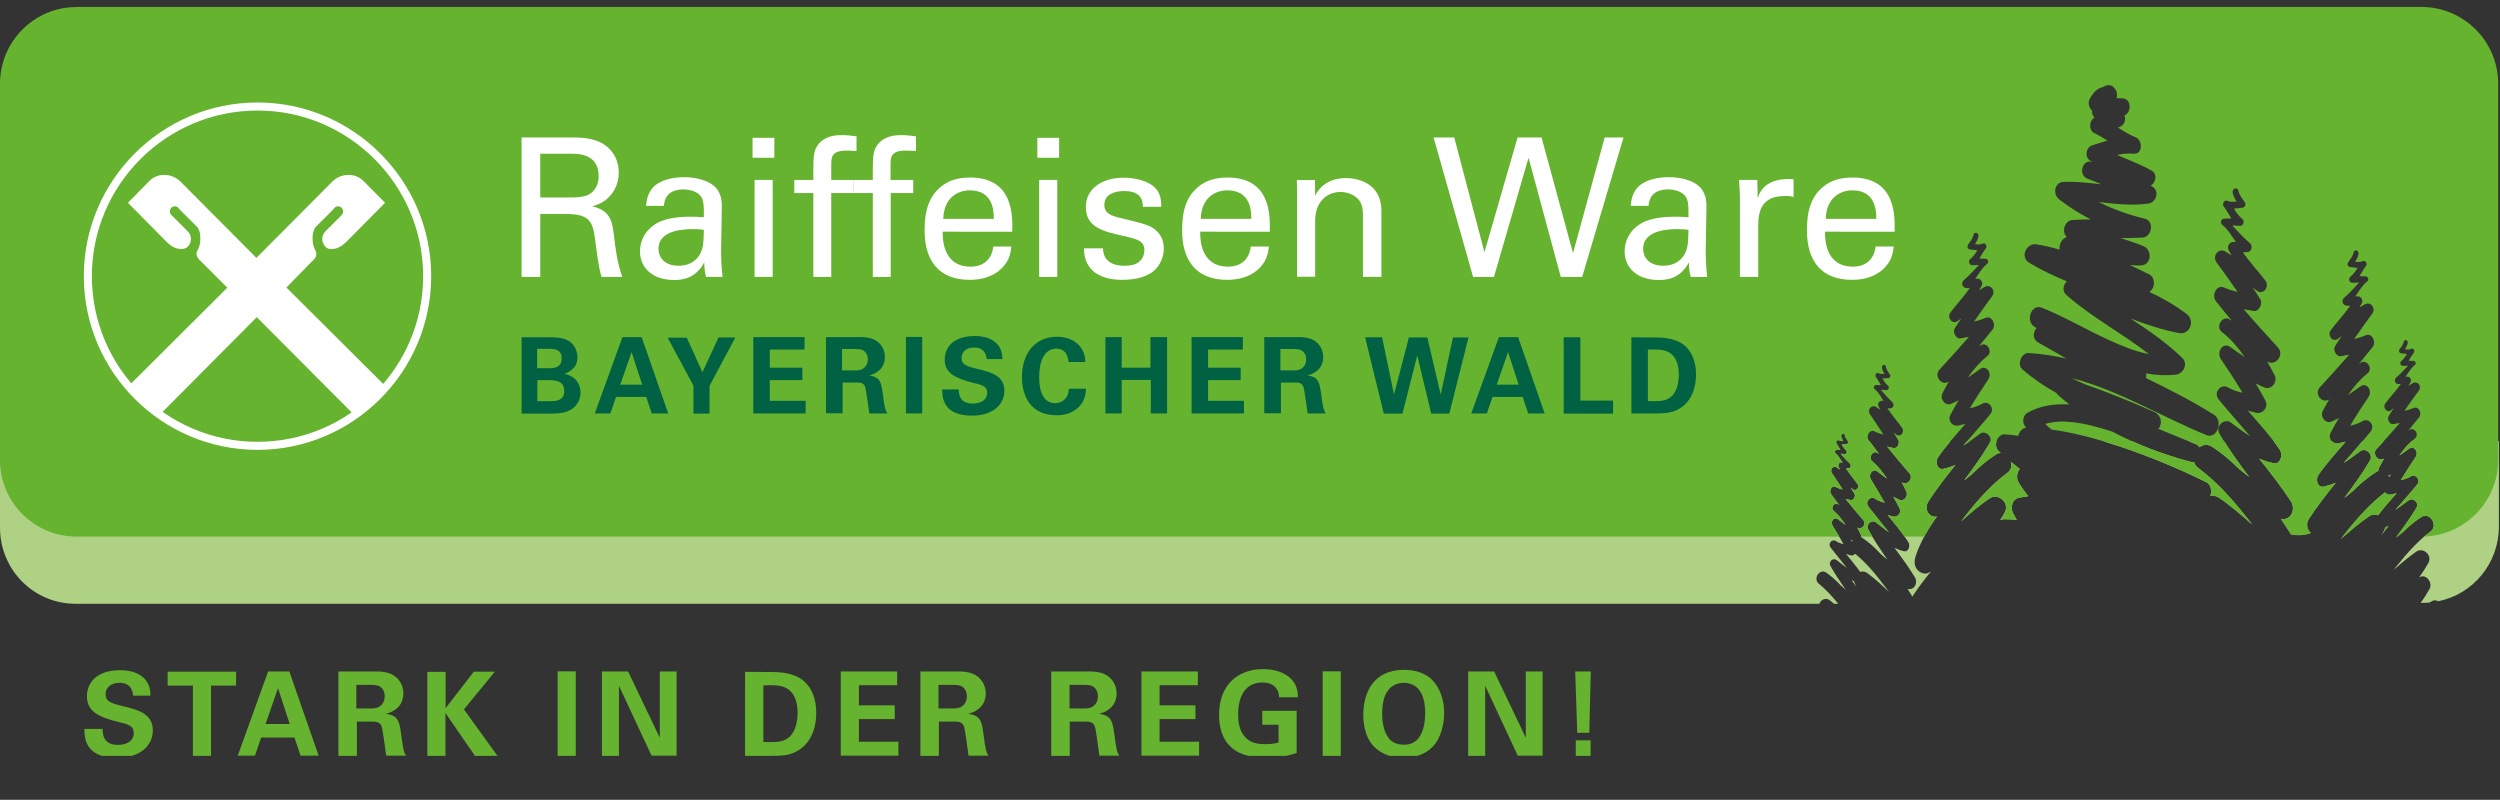 <?xml version="1.0" encoding="utf-8"?>
<!-- Generator: Adobe Illustrator 27.2.0, SVG Export Plug-In . SVG Version: 6.00 Build 0)  -->
<svg version="1.1" id="Ebene_1" xmlns="http://www.w3.org/2000/svg" xmlns:xlink="http://www.w3.org/1999/xlink" x="0px" y="0px"
	 viewBox="0 0 1366 437" style="enable-background:new 0 0 1366 437;" xml:space="preserve">
<rect x="0" y="0" width="1366" height="437" fill="#333333" stroke="none"/>
<style type="text/css">
	.st0{display:none;}
	.st1{clip-path:url(#SVGID_00000095309088045251733370000011704746572466927794_);fill:#65B32E;}
	.st2{clip-path:url(#SVGID_00000181067548319406795060000000974133017444477576_);fill:#AED184;}
	.st3{clip-path:url(#SVGID_00000000210554315337935920000001966003820394005924_);fill:#65B32E;}
	.st4{fill:#FFFFFF;}
	.st5{fill:#006242;}
	.st6{clip-path:url(#SVGID_00000155840264025100402170000016785765199057415606_);fill:#FFFFFF;}
	.st7{clip-path:url(#SVGID_00000049938039729815930080000006898778746850022046_);fill:#FFFFFF;}
</style>
<rect x="191" y="29" class="st0" width="1050" height="507"/>
<g>
	<defs>
		<rect id="SVGID_1_" y="3.9" width="1365" height="409.1"/>
	</defs>
	<clipPath id="SVGID_00000150077917043021559270000014667054268821644443_">
		<use xlink:href="#SVGID_1_"  style="overflow:visible;"/>
	</clipPath>
	<path style="clip-path:url(#SVGID_00000150077917043021559270000014667054268821644443_);fill:#65B32E;" d="M56.1,398.3
		c0,2.2-0.1,8.7,8.3,8.7c5.3,0,8.7-2.5,8.7-6.4c0-4.1-2.9-4.8-8.7-6.2c-11-2.7-16.9-6-16.9-13.9c0-7.6,5.4-14.3,18.2-14.3
		c4.8,0,10.4,1.1,13.9,5.4c2.6,3.3,2.6,7,2.6,8.5h-9.5c-0.1-1.6-0.6-7-7.4-7c-4.6,0-7.6,2.5-7.6,6.2c0,4.3,3.4,5,10,6.7
		c8,1.9,15.8,4.1,15.8,13.1c0,8.3-6.9,15-19.6,15c-17.6,0-17.8-11.3-17.8-15.8H56.1z"/>
	<path style="clip-path:url(#SVGID_00000150077917043021559270000014667054268821644443_);fill:#65B32E;" d="M105.3,374.6H91.6v-7.6
		H129v7.6h-13.7V413h-9.9V374.6z"/>
	<path style="clip-path:url(#SVGID_00000150077917043021559270000014667054268821644443_);fill:#65B32E;" d="M158.1,366.9l16,46
		h-9.9l-3.3-9.9h-18.2l-3.4,9.9h-9.4l16.6-46H158.1z M158.3,395.6l-6.4-19.6l-6.8,19.6H158.3z"/>
	<path style="clip-path:url(#SVGID_00000150077917043021559270000014667054268821644443_);fill:#65B32E;" d="M184.9,366.9h17.6
		c5.1-0.1,10.2-0.1,13.9,3.1c2.9,2.5,4,5.9,4,8.8c0,8.6-7.4,10.6-9.6,11.3c6.9,0.6,7.5,4.6,8.3,10.6c0.7,5.4,1.1,7.6,1.4,8.9
		c0.5,2,0.9,2.5,1.4,3.3h-10.9c-0.4-2.5-1.8-14.2-2.5-16c-0.9-2.6-3.3-2.6-5-2.6H195V413h-10.1V366.9z M194.7,387.1h8
		c1.1,0,3.4,0,5-1.3c0.7-0.5,2.5-2.1,2.5-5.3c0-3.1-1.5-4.6-2.4-5.2c-1.5-1.1-3.4-1.1-6.5-1.1h-6.6V387.1z"/>
	<path style="clip-path:url(#SVGID_00000150077917043021559270000014667054268821644443_);fill:#65B32E;" d="M233.6,367.1h9.9v19.8
		l15.4-19.9h11.5l-16.9,20.6l18.3,25.4h-12.3l-16.1-23.4V413h-9.9V367.1z"/>
	<path style="clip-path:url(#SVGID_00000150077917043021559270000014667054268821644443_);fill:#65B32E;" d="M304.7,366.8h9.9V413
		h-9.9V366.8z"/>
	<path style="clip-path:url(#SVGID_00000150077917043021559270000014667054268821644443_);fill:#65B32E;" d="M328.9,366.9h14.3
		l17.3,36.2v-36.2h9.2v46H356l-17.8-38.2V413h-9.3V366.9z"/>
	<path style="clip-path:url(#SVGID_00000150077917043021559270000014667054268821644443_);fill:#65B32E;" d="M407.1,367.1l15.2,0.1
		c2.5,0,10.3,0.1,15.9,4.1c5.8,4.3,7.8,11.5,7.8,18.1c0,14.1-7.6,21.5-16.3,23.1c-1.7,0.3-3.6,0.5-8.3,0.5h-14.3V367.1z
		 M417.1,405.4c1.1,0.1,2.7,0.1,3.9,0.1c4.2,0,7.8-0.3,10.7-3.2c3.9-3.9,4.1-10.8,4.1-13c0-6.5-2.2-12.5-8.4-14.2
		c-2-0.6-4.6-0.9-10.3-0.6V405.4z"/>
	<path style="clip-path:url(#SVGID_00000150077917043021559270000014667054268821644443_);fill:#65B32E;" d="M459.4,366.9h30.8v7.5
		h-20.9v11h19.6v7.5h-19.6v12.4h21.6v7.6h-31.5V366.9z"/>
	<path style="clip-path:url(#SVGID_00000150077917043021559270000014667054268821644443_);fill:#65B32E;" d="M503.1,366.9h17.6
		c5.1-0.1,10.2-0.1,13.9,3.1c2.9,2.5,4,5.9,4,8.8c0,8.6-7.4,10.6-9.6,11.3c6.9,0.6,7.5,4.6,8.3,10.6c0.7,5.4,1.1,7.6,1.4,8.9
		c0.5,2,0.9,2.5,1.4,3.3h-10.9c-0.4-2.5-1.8-14.2-2.5-16c-0.9-2.6-3.3-2.6-5-2.6h-8.7V413h-10.1V366.9z M512.8,387.1h8
		c1.1,0,3.4,0,5-1.3c0.7-0.5,2.5-2.1,2.5-5.3c0-3.1-1.5-4.6-2.4-5.2c-1.5-1.1-3.4-1.1-6.5-1.1h-6.6V387.1z"/>
	<path style="clip-path:url(#SVGID_00000150077917043021559270000014667054268821644443_);fill:#65B32E;" d="M574.6,366.9h17.6
		c5.1-0.1,10.2-0.1,13.9,3.1c2.9,2.5,4,5.9,4,8.8c0,8.6-7.4,10.6-9.6,11.3c6.9,0.6,7.4,4.6,8.3,10.6c0.7,5.4,1.1,7.6,1.4,8.9
		c0.5,2,0.9,2.5,1.4,3.3h-10.9c-0.4-2.5-1.8-14.2-2.5-16c-0.9-2.6-3.3-2.6-5-2.6h-8.7V413h-10.1V366.9z M584.4,387.1h8
		c1.1,0,3.4,0,5-1.3c0.7-0.5,2.5-2.1,2.5-5.3c0-3.1-1.5-4.6-2.4-5.2c-1.5-1.1-3.4-1.1-6.5-1.1h-6.6V387.1z"/>
	<path style="clip-path:url(#SVGID_00000150077917043021559270000014667054268821644443_);fill:#65B32E;" d="M623.7,366.9h30.8v7.5
		h-20.9v11h19.6v7.5h-19.6v12.4h21.6v7.6h-31.5V366.9z"/>
	<path style="clip-path:url(#SVGID_00000150077917043021559270000014667054268821644443_);fill:#65B32E;" d="M698.9,381.1
		c-0.1-1.2-0.1-2.9-1.3-4.6c-1.9-3.1-5.5-3.6-7.7-3.6c-11.2,0-13.4,10.4-13.4,17.5c0,3.1,0.4,8.7,3.8,12.3c2.3,2.5,5.3,3.9,10.8,3.9
		c4.8,0,6.4-0.6,7.5-0.9v-9.7h-8.9v-7.6h18.8v23c-2.9,1-7.6,2.5-16.8,2.5c-10.5,0-15.9-2.5-19.5-6.1c-5.2-5-6.1-12.4-6.1-17.2
		c0-16.3,10.2-25,24.1-25c5.9,0,12,1.7,15.7,5.8c3.1,3.5,3.2,7.1,3.3,9.6H698.9z"/>
	<path style="clip-path:url(#SVGID_00000150077917043021559270000014667054268821644443_);fill:#65B32E;" d="M722.7,366.8h9.9V413
		h-9.9V366.8z"/>
	<path style="clip-path:url(#SVGID_00000150077917043021559270000014667054268821644443_);fill:#65B32E;" d="M767,366
		c4.9,0,11.7,1.1,16.2,6.2c4.9,5.6,5.9,12.8,5.9,17.3c0,6.7-2,13.8-5.8,18c-5.1,5.7-12.5,6.6-16.4,6.6c-6,0-12.1-1.9-16.3-6.3
		c-5-5.3-5.7-13-5.7-17.2C744.9,378.4,750.5,366,767,366z M758.7,403.2c1.4,1.9,3.8,3.7,8.3,3.7c4,0,6.7-1.4,8.6-4.3
		c1.5-2.3,3.1-5.9,3.1-13.2c0-2.2-0.2-5.4-1.1-8.2c-1.9-5.7-5.8-8.1-10.5-8.1c-3.7,0-6.6,1.5-8.5,3.9c-2.6,3.2-3.4,8.1-3.4,13.4
		C755.3,394.7,756,399.6,758.7,403.2z"/>
	<path style="clip-path:url(#SVGID_00000150077917043021559270000014667054268821644443_);fill:#65B32E;" d="M802.1,366.9h14.3
		l17.3,36.2v-36.2h9.2v46h-13.6l-17.8-38.2V413h-9.3V366.9z"/>
	<path style="clip-path:url(#SVGID_00000150077917043021559270000014667054268821644443_);fill:#65B32E;" d="M861.8,400.4l-1.1-33.5
		h8.5l-0.8,33.5H861.8z M861,404.5h8.1v8.5H861V404.5z"/>
</g>
<g>
	<defs>
		<path id="SVGID_00000094581386443987895850000001790432696275507885_" d="M1014.6,321c-0.4-0.6-0.7-1.3-1-1.9
			c-0.3-0.5-0.4-1-0.5-1.5c-0.5-0.2-0.9-0.4-1.4-0.6C1012.6,318.3,1013.6,319.6,1014.6,321 M1011,303.4c-0.8-0.3-1.6-0.5-2.3-0.7
			c2.6,3.2,5.3,6.4,7.7,9.8c1.2-0.4,2.5-0.3,3.7,0.5c4.3,3.1,8.2,6.8,12.1,10.5c-0.6-0.8-1.2-1.6-1.8-2.4
			c-5.1-6.9-10.6-13.5-16.7-18.5C1013,303.3,1012,303.7,1011,303.4 M1011.9,296c0.1-0.2,0.3-0.4,0.4-0.6c-0.4-0.2-0.7-0.4-1.1-0.6
			C1011.5,295.2,1011.7,295.6,1011.9,296 M1303.3,288.1c-0.1,0.6-0.4,1.3-0.7,1.9c-0.5,0.8-0.9,1.6-1.4,2.4c1.3-1.7,2.6-3.3,3.9-5
			C1304.5,287.6,1303.9,287.9,1303.3,288.1 M1281.2,291.7c-0.8,1-1.6,2-2.3,3c5.1-4.5,10.2-9,15.8-12.7c1.4-1,3.1-1,4.7-0.5
			c3.2-4.2,6.7-8.1,10.1-12c-1,0.2-2,0.5-3,0.7c-1.2,0.3-2.5-0.2-3.3-1.2C1295.2,275.1,1287.9,283.2,1281.2,291.7 M1305,259.9
			c0.2,0.3,0.4,0.5,0.5,0.8c0.3-0.5,0.6-1,0.9-1.5C1306,259.5,1305.5,259.7,1305,259.9 M1096.5,258.6c-8.3,6.2-15.7,14.4-22.7,23.3
			c-0.8,1-1.6,2-2.3,3c5.1-4.5,10.2-9,15.8-12.7c4.4-2.9,11.1,2.4,8,8c-0.8,1.4-1.6,2.7-2.4,4c0.6-0.3,1.4-0.5,2.2-0.5
			c2.3,0,4.6,0.1,6.9,0.4c-0.8-1.3-1.5-2.6-2.2-4c-1.4-2.9-0.2-7.2,2.9-8c1.9-0.4,3.8-0.8,5.6-1c-2-2.4-3.9-5-5.5-7.8
			c-1.2-2.1-0.7-5.3,0.8-7.1c-1.6-1.3-3.3-2.6-4.9-3.9C1099.4,254.5,1098.9,257,1096.5,258.6 M1117.5,231.6c1.1,1.1,2.2,2.1,3.4,3.1
			c12.4,1.7,24.8,5.1,36.6,9c16.4,5.4,32.5,12.1,48.1,19.8c2.5,1.2,3.1,5,2.1,7.5c1.5-0.3,3.1-0.1,4.5,0.8
			c6.5,4.3,12.4,9.6,18.4,14.8c-0.9-1.2-1.8-2.3-2.7-3.5c-8.1-10.3-16.8-19.9-26.4-27.1c-1.4-1-2.3-2.2-2.7-3.6
			c-0.6,0.1-1.3,0.1-2.1-0.1c-14.4-3.9-29-9.3-42.6-16.5c-0.1,0-0.2-0.1-0.3-0.1c-7.6-2.4-15.3-4.6-23.2-5.2c-1.5-0.1-3-0.2-4.4-0.2
			C1123.2,230.5,1120.3,230.8,1117.5,231.6 M41.2,3.9C18.4,3.9,0,22.5,0,45.4v242.9c0,23,18.4,41.6,41.2,41.6h952.9
			c0.7-2.2,3.5-3.5,5.4-2.1c0.9,0.6,1.7,1.4,2.6,2.1h2.3c-3.2-4-6.7-7.8-10.4-10.8c-3.7-2.7,0.2-8.8,3.9-6.2c2.8,2,5.4,4.3,7.8,6.9
			c0.9,0.8,1.9,1.6,2.8,2.4c-2.9-4.3-5.9-8.5-8.4-13.1c-1.2-2.3,1.6-4.5,3.4-3.1c1.8,1.4,3.7,3,5.6,4.3c-2.9-3.8-6-7.4-8.9-11.2
			c-1.6-2.2,0.9-4.8,2.9-3.5c1.3,0.9,2.7,1.4,4.2,1.7c-1.9-3.5-4-6.8-6-10.1c-1.3-2.2,0.8-5.1,2.9-3.5c1.4,1.1,2.8,2.1,4.2,3.1
			c-1.8-2.8-3.9-5.5-6.3-7.5c-2.2-1.6,0.1-5.2,2.3-3.7c0.2,0.1,0.4,0.3,0.6,0.4c-1.5-2-3-3.9-4.5-6c-1.3-1.8,0.4-5,2.5-3.9
			c1.3,0.6,2.6,1.1,3.9,1.4c-1.9-3-3.9-5.9-5.9-8.9c-1.4-2.1,0.7-4.4,2.6-3.2c0.6,0.4,1.2,0.8,1.8,1.2c-0.3-0.5-0.6-1.1-0.8-1.6
			c-0.5-1.1,0.4-2.4,1.4-2.3c0.3,0,0.5,0,0.8,0.1c-1.2-1.8-2.3-3.8-3.9-5.2c-0.7-0.6-0.3-1.7,0.6-1.7c0.7,0,1.4,0,2.1,0
			c-0.7-1.2-1.3-2.5-2.1-3.5c-0.6-0.8,0.2-2.1,1.1-1.7c0.9,0.4,1.8,0.4,2.7,0.3c-0.5-0.9-1-1.8-1.1-2.8c-0.1-1.2,1.6-1.6,1.7-0.4
			c0.1,1.2,1.1,2.4,1.7,3.3c0.5,0.7,0,1.6-0.8,1.6c-0.9,0-1.7,0.2-2.5,0.2c0.7,1.1,1.4,2.3,2.4,3.1c0.8,0.7,0.3,2.2-0.7,2.1
			c-0.8-0.1-1.5-0.1-2.3-0.2c1.6,1.8,3.2,3.7,5,5.3c1.1,1,0.5,2.8-0.9,2.7c-0.4,0-0.8,0-1.2,0c2,3,4.3,5.7,6.3,8.5
			c1.3,1.8-0.7,4.3-2.4,3c-0.4-0.3-0.8-0.6-1.3-1c0.7,1.1,1.4,2.3,2.1,3.4c0.8,1.4-0.6,3.7-2.1,3.4c-0.9-0.2-1.9-0.4-2.8-0.6
			c3.2,4,6.4,7.8,9.7,11.6c1.8,2-0.5,5.1-2.7,4.3c-0.2-0.1-0.4-0.2-0.6-0.2c0.7,1.3,1.4,2.6,2,4c0.2,0.4,0.3,0.9,0.2,1.3
			c0.3,0.1,0.6,0.3,0.9,0.5c3.5,2.4,6.8,5.4,9.8,8.7c1.2,1,2.4,2.1,3.6,3c-3.7-5.4-7.4-10.7-10.5-16.5c-1.5-2.8,2-5.6,4.2-3.9
			c2.3,1.8,4.6,3.7,7.1,5.4c-3.7-4.7-7.6-9.3-11.2-14c-2.1-2.7,1.1-6,3.6-4.3c1.6,1.1,3.4,1.7,5.3,2.2c-2.4-4.3-5-8.6-7.5-12.7
			c-1.7-2.7,1-6.4,3.6-4.3c1.7,1.3,3.5,2.7,5.2,3.9c-2.3-3.6-4.9-6.8-7.9-9.4c-2.8-2,0.2-6.6,2.9-4.6c0.3,0.2,0.5,0.4,0.7,0.5
			c-1.9-2.5-3.8-5-5.7-7.5c-1.7-2.3,0.5-6.2,3.1-4.9c1.6,0.8,3.2,1.3,4.9,1.8c-2.3-3.8-4.9-7.4-7.3-11.1c-1.8-2.6,0.9-5.5,3.3-4
			c0.8,0.5,1.5,1,2.3,1.5c-0.4-0.7-0.7-1.3-1-2c-0.7-1.4,0.5-3,1.8-2.9c0.3,0,0.7,0,1,0.1c-1.5-2.3-2.8-4.8-4.9-6.5
			c-0.9-0.8-0.3-2.2,0.7-2.2c0.9,0,1.8,0,2.7,0c-0.9-1.5-1.7-3.1-2.7-4.4c-0.7-1,0.2-2.7,1.3-2.1c1.1,0.5,2.2,0.5,3.4,0.4
			c-0.7-1.1-1.3-2.3-1.4-3.5c-0.2-1.6,2-2,2.1-0.4c0.2,1.5,1.4,3,2.2,4.2c0.6,0.9,0,2-1,2c-1.1,0-2.1,0.2-3.1,0.2
			c0.9,1.4,1.7,2.9,3,3.8c1.1,0.8,0.4,2.7-0.9,2.6c-1-0.1-1.9-0.2-2.9-0.2c2,2.3,4,4.7,6.2,6.7c1.4,1.2,0.6,3.5-1.1,3.4
			c-0.5,0-1,0-1.5,0c2.4,3.7,5.4,7.1,8,10.7c1.6,2.3-0.9,5.3-3.1,3.7c-0.5-0.4-1.1-0.8-1.6-1.2c0.9,1.4,1.8,2.9,2.6,4.3
			c1,1.8-0.8,4.7-2.6,4.2c-1.2-0.3-2.4-0.5-3.5-0.8c4,5,8.1,9.8,12.2,14.6c2.2,2.5-0.7,6.4-3.4,5.3c-0.3-0.1-0.5-0.2-0.8-0.3
			c0.9,1.6,1.7,3.3,2.5,5c1.2,2.6-1.4,5.5-3.7,4.5c-1.2-0.5-2.3-1.1-3.4-1.7c1.2,2.1,2.3,4.2,3.4,6.4c1.3,2.7-1.4,5.1-3.6,4.4
			c-1-0.3-2-0.6-2.9-0.8c3.9,4.8,7.9,9.5,11.3,14.8c1.2,1.9,0.2,5.5-2.3,5c-1.9-0.4-3.6-1.1-5.3-1.9c3.9,5.2,7.7,10.4,11.1,16
			c2,3.3-0.3,7.4-3.9,6.5c0.9,1.4,1.8,2.8,2.6,4.2c3.1-4.8,6.6-9.4,10.2-13.8c-0.5,0.3-0.9,0.5-1.4,0.8c-1.8,1-4.3,0.1-5.7-1.3
			c-2.1-2.1-2.2-5-1.3-7.8c2.6-7.8,6.9-15.1,11.7-21.7c-4.5,1-7.4-4.3-4.6-8.4c4.5-6.9,9.6-13.4,14.7-19.8c-2.2,1-4.5,1.7-6.8,2.2
			c-3.3,0.6-4.4-4.1-2.7-6.4c4.5-6.5,9.8-12.3,14.9-18.2c-1.2,0.3-2.5,0.6-3.8,0.9c-2.9,0.8-6.2-2.4-4.4-5.8c1.4-2.7,2.9-5.4,4.5-8
			c-1.4,0.7-2.8,1.4-4.3,2c-3,1.2-6.2-2.7-4.5-5.9c1.1-2.1,2.2-4.2,3.4-6.2c-0.3,0.1-0.6,0.2-1,0.4c-3.5,1.2-7-3.8-4.1-7
			c5.4-5.9,10.8-11.8,16.1-17.9c-1.5,0.2-3,0.5-4.5,0.8c-2.4,0.5-4.6-3.3-3.2-5.5c1.1-1.8,2.3-3.6,3.5-5.4c-0.7,0.5-1.4,1-2.1,1.5
			c-2.8,2-5.9-2.1-3.7-4.9c3.4-4.4,7.3-8.6,10.5-13.2c-0.6,0-1.3,0-1.9,0c-2.2-0.1-3.1-2.9-1.3-4.4c2.9-2.4,5.5-5.4,8.2-8.2
			c-1.2,0-2.5,0.1-3.7,0.1c-1.6,0.1-2.4-2.4-1-3.4c1.6-1.2,2.7-3,3.9-4.7c-1.3-0.1-2.6-0.4-4-0.5c-1.3-0.1-1.9-1.5-1.1-2.7
			c1-1.5,2.6-3.4,2.9-5.2c0.3-2,3-1.3,2.7,0.7c-0.2,1.5-1,3-1.9,4.3c1.5,0.2,2.9,0.3,4.3-0.3c1.4-0.7,2.6,1.5,1.6,2.7
			c-1.3,1.6-2.3,3.7-3.5,5.5c1.1,0,2.3,0.1,3.4,0.1c1.4,0.1,2,1.9,0.8,2.8c-2.6,2.1-4.5,5.2-6.4,8.1c0.4,0,0.9,0,1.3,0
			c1.7,0,3.1,2,2.2,3.8c-0.4,0.8-0.9,1.7-1.4,2.5c1-0.6,2-1.3,3-1.8c3.1-1.8,6.4,2,4,5.2c-3.3,4.5-6.6,9-9.8,13.7
			c2.1-0.5,4.3-1.1,6.3-2c3.4-1.5,6,3.6,3.8,6.4c-2.5,3.1-5,6.2-7.5,9.2c0.3-0.2,0.6-0.4,0.9-0.6c3.6-2.3,7.1,3.6,3.6,6
			c-4,3.2-7.4,7.2-10.5,11.6c2.3-1.5,4.6-3.1,6.8-4.7c3.4-2.4,6.6,2.4,4.4,5.7c-3.4,5.1-6.9,10.4-10.1,15.8c2.3-0.5,4.6-1.2,6.8-2.5
			c3.3-2,7.1,2.4,4.4,5.7c-4.8,5.9-9.9,11.4-14.8,17.2c3.2-2,6.2-4.3,9.2-6.5c2.8-2.1,7.3,1.7,5.2,5.2c-4.2,7.2-9.1,13.8-14,20.4
			c1.6-1.2,3.1-2.4,4.6-3.7c4-4,8.2-7.6,12.8-10.5c0.9-0.6,1.8-0.9,2.7-0.9c-0.4-0.3-0.7-0.7-1.1-1c-3.3-2.9-0.6-9.5,3.4-9.2
			c2.5,0.2,4.9,0.5,7.3,0.8c0.5-2.2,2.1-4.1,4.2-4.4c-0.3-0.5-0.6-1-0.9-1.4c-1.3-2.1-0.4-5.6,1.6-6.7c7-4,15-5.1,23-4.6
			c-2-1.6-4.1-3.3-6-5c-0.5-0.4-0.8-0.9-1.1-1.3c-6.5-3.6-12.7-7.8-18.5-12.8c-3.3-2.9-0.5-9.2,3.4-9c7,0.4,13.8,1.5,20.6,3
			c-5.2-2.9-10.4-5.9-15.5-8.8c-3.2-1.9-2.8-5.7-0.8-7.9c-0.4-0.2-0.8-0.5-1.2-0.7c-5.1-3.1-1.6-12.7,4-10.4
			c12.5,5,24.2,12,36.5,17.6c7.1,3.3,14.5,6.3,22.1,7.8c-14.6-11.4-31-19.9-45.1-32.3c-2.5-2.2-1.8-5.5,0.2-7.5
			c-7-2.9-13.9-6.1-20.5-10.1c-5.4-3.2-1.4-11,3.9-10.1c4.3,0.7,8.5,1.7,12.7,2.9c-0.5-2.7,1.2-6.1,3.9-6.9c-3.2-3-1-9.1,3.2-9.3
			c3.3-0.2,6.6-0.3,9.9-0.3c-6-3.1-11.8-6.7-17.3-11c-3.7-2.9-2.4-9.3,2.3-9.5c7-0.3,13.9,0.5,20.8,1.3c-2.5-1.1-5-2.1-7.5-3
			c-5.3-1.9-3.1-10.7,2.3-9.3c0.1,0,0.3,0.1,0.4,0.1c-0.4-0.2-0.9-0.5-1.3-0.7c-3.2-1.8-2.3-7.4,1-8.4c2.8-0.8,5.6-1.8,8.4-2.6
			c-2.4-1.5-4.9-3-7.4-4.2c-2.8-1.4-2.6-6.6,0-8.1c0.1-0.1,0.2-0.1,0.3-0.2c-1-1.1-1.4-2.5-1.3-3.9c-1.7-1.4-2.5-4.3-1.2-6.5
			c1.2-2.1,2.5-4,4.5-5.3c1.1-0.7,2.5-0.8,3.6-1.5c4.2-2.3,7.9,2.9,6.4,6.5c1,0.1,2,0.1,3,0.1c5.2-0.1,5.5,7.6,1.4,9.4
			c0.9,2.3,0.1,5.2-2.7,6.3c-0.3,0.1-0.6,0.2-0.9,0.3c3.1,2,6.3,3.9,9.7,5.3c4.1,1.7,3.8,9.5-1.1,9c-3.1-0.3-6.1,0-9,0.7
			c6.3,2.7,12.7,5.1,18.8,8.5c3.4,1.9,2.3,6.9-0.6,8.3c0,0,0.1,0,0.1,0c5.1,1.8,3.6,9-1.2,9.7c-9.1,1.3-18.1,0.2-27.2-0.8
			c8.1,4,16.5,7,25.2,9.1c5.4,1.3,3.9,10.1-1.3,10.3c-4,0.2-7.9,0.3-11.9,0.3c4.2,1.3,8.4,2.7,12.5,4.4c5,2.1,4.3,10.3-1.3,10.5
			c-2.1,0.1-4.1,0-6.1-0.2c3.6,1.7,7.1,3.5,10.7,5.2c2.4,1.2,3,5.1,1.7,7.5c-0.5,0.9-1.1,1.5-1.8,2c7,3.3,13.8,7.1,20.3,12
			c5,3.8,1.7,11.5-4,10.5c-9.1-1.7-17.9-4.7-26.7-8c9.9,6.5,19.7,13.1,28.4,21.6c3.4,3.4,0.4,8.6-3.4,9.1
			c-5.6,0.6-11.1,0.3-16.4-0.7c0.2,0.9,0.1,1.7,0,2.6c12.6,6.1,25.1,12.5,37.1,20c5.3,3.3,1.7,13.6-4.2,11.1
			c-24.2-9.9-48.1-24.6-73.5-31.1c2.3,1.1,4.5,2.2,6.8,3.2c12.9,4.5,25.5,9.7,38.1,15.2c2.6,1.1,4.4,3.8,3.6,7
			c-0.2,0.9-0.6,1.7-1.2,2.3c6.7,2.7,13.3,5.6,20.1,8.2c1.1,0.4,1.9,1.1,2.4,1.9c1.9-1.5,4.4-1.9,6.9-0.3
			c5.3,3.4,10.2,7.6,14.9,12.3c1.8,1.5,3.6,2.9,5.4,4.3c-5.7-7.7-11.4-15.4-16.3-23.8c-2.4-4.1,2.7-8.5,6.1-6.1
			c3.5,2.5,7,5.3,10.7,7.6c-5.7-6.8-11.6-13.3-17.2-20.1c-3.2-3.9,1.3-8.9,5.1-6.6c2.5,1.5,5.2,2.3,7.9,2.9
			c-3.7-6.3-7.8-12.4-11.8-18.4c-2.6-3.9,1.1-9.5,5.1-6.6c2.6,1.9,5.3,3.7,7.9,5.5c-3.5-5.1-7.5-9.8-12.2-13.5c-4.2-2.8,0-9.7,4.1-7
			c0.4,0.2,0.7,0.5,1.1,0.7c-2.9-3.5-5.9-7.1-8.7-10.7c-2.6-3.3,0.4-9.3,4.4-7.5c2.4,1.1,4.9,1.8,7.4,2.4c-3.7-5.5-7.5-10.7-11.4-16
			c-2.7-3.7,1.1-8.2,4.7-6.1c1.2,0.7,2.3,1.4,3.4,2.1c-0.6-1-1.1-1.9-1.6-2.9c-1.1-2,0.6-4.4,2.5-4.4c0.5,0,1,0,1.5,0
			c-2.3-3.3-4.4-6.9-7.5-9.4c-1.3-1.1-0.6-3.2,1-3.3c1.3-0.1,2.7-0.1,4-0.2c-1.4-2.1-2.6-4.5-4.1-6.4c-1.1-1.4,0.2-3.9,1.9-3.2
			c1.6,0.7,3.3,0.6,5.1,0.4c-1-1.6-2-3.3-2.2-5c-0.3-2.3,2.8-3.1,3.2-0.8c0.3,2.1,2.2,4.4,3.4,6.1c0.9,1.3,0.2,3-1.3,3.1
			c-1.6,0.1-3.1,0.4-4.6,0.5c1.3,2.1,2.7,4.2,4.5,5.5c1.6,1.2,0.7,4-1.1,3.9c-1.4-0.1-2.9-0.1-4.3-0.2c3.1,3.3,6.1,6.7,9.5,9.5
			c2.1,1.7,1,5.1-1.5,5.1c-0.7,0-1.5,0-2.2,0.1c3.8,5.4,8.3,10.2,12.3,15.4c2.5,3.3-1.1,8-4.4,5.7c-0.8-0.6-1.6-1.1-2.4-1.7
			c1.4,2,2.7,4.1,4,6.2c1.6,2.6-0.9,7-3.7,6.4c-1.8-0.4-3.5-0.6-5.3-0.9c6.1,7.1,12.4,14,18.7,20.9c3.4,3.6-0.7,9.5-4.8,8.1
			c-0.4-0.1-0.8-0.3-1.1-0.4c1.4,2.4,2.7,4.8,4,7.3c2,3.8-1.8,8.3-5.3,6.9c-1.7-0.7-3.4-1.4-5-2.3c1.8,3,3.6,6.1,5.3,9.3
			c2,3.9-1.8,7.7-5.2,6.7c-1.5-0.4-2.9-0.8-4.4-1.1c6,6.9,12.2,13.6,17.4,21.2c1.9,2.7,0.6,8.2-3.2,7.5c-2.8-0.5-5.4-1.4-8-2.5
			c6,7.5,11.9,15,17.2,23.1c3.2,4.8-0.1,11-5.4,9.8c2,2.7,3.8,5.6,5.6,8.5c2.9,0.6,6.9,0.7,10.9-0.8c-2.1-1.5-2.9-4.9-1.1-7.7
			c4.5-6.9,9.6-13.4,14.7-19.8c-2.2,1-4.5,1.7-6.8,2.2c-3.3,0.6-4.4-4.1-2.7-6.4c4.5-6.5,9.8-12.3,14.9-18.2
			c-1.2,0.3-2.5,0.6-3.8,0.9c-2.9,0.8-6.2-2.4-4.4-5.8c1.4-2.7,2.9-5.4,4.5-8c-1.4,0.7-2.8,1.4-4.3,2c-3,1.2-6.2-2.7-4.5-5.9
			c1.1-2.1,2.2-4.2,3.4-6.2c-0.3,0.1-0.6,0.2-1,0.4c-3.5,1.2-7-3.8-4.1-7c5.4-5.9,10.8-11.8,16.1-17.9c-1.5,0.3-3,0.5-4.5,0.8
			c-2.4,0.5-4.6-3.3-3.2-5.5c1.1-1.8,2.3-3.6,3.5-5.4c-0.7,0.5-1.4,1-2.1,1.5c-2.8,2-5.9-2.1-3.7-4.9c3.4-4.4,7.3-8.6,10.5-13.2
			c-0.6,0-1.3,0-1.9-0.1c-2.2-0.1-3.1-2.9-1.3-4.4c2.9-2.4,5.5-5.4,8.1-8.2c-1.2,0-2.5,0.1-3.7,0.1c-1.6,0.1-2.4-2.3-1-3.4
			c1.6-1.2,2.8-3,3.9-4.7c-1.3-0.1-2.6-0.4-4-0.5c-1.3-0.1-1.9-1.5-1.1-2.7c1-1.5,2.6-3.4,2.9-5.2c0.3-2,3-1.3,2.7,0.7
			c-0.2,1.5-1,3-1.9,4.3c1.5,0.2,2.9,0.3,4.3-0.3c1.4-0.7,2.6,1.5,1.6,2.7c-1.3,1.6-2.3,3.7-3.5,5.5c1.1,0,2.3,0.1,3.4,0.1
			c1.3,0.1,2,1.9,0.8,2.8c-2.6,2.1-4.5,5.2-6.4,8.1c0.4,0,0.9,0,1.3,0c1.7,0,3.1,2,2.2,3.7c-0.4,0.8-0.9,1.7-1.4,2.5
			c1-0.6,2-1.3,3-1.8c3.1-1.8,6.4,2.1,4,5.2c-3.3,4.5-6.6,9.1-9.8,13.7c2.1-0.5,4.3-1.1,6.3-2c3.4-1.5,6,3.6,3.8,6.4
			c-2.5,3.1-5,6.2-7.5,9.2c0.3-0.2,0.6-0.4,0.9-0.6c3.6-2.3,7.1,3.6,3.6,6c-4,3.2-7.4,7.2-10.4,11.6c2.3-1.5,4.5-3.1,6.8-4.7
			c3.4-2.4,6.6,2.4,4.4,5.7c-3.4,5.1-6.9,10.4-10.1,15.8c2.3-0.5,4.6-1.2,6.8-2.5c3.3-2,7.1,2.4,4.4,5.7
			c-4.8,5.9-9.9,11.4-14.8,17.2c3.2-2,6.2-4.3,9.2-6.5c2.8-2.1,7.3,1.7,5.2,5.2c-4.2,7.2-9.1,13.8-14,20.4c1.6-1.2,3.1-2.4,4.6-3.7
			c4-4,8.2-7.6,12.8-10.5c0.4-0.3,0.8-0.4,1.2-0.6c0-0.6,0.1-1.1,0.4-1.7c0.9-1.7,1.8-3.3,2.7-5c-0.3,0.1-0.5,0.2-0.8,0.3
			c-2.8,1-5.6-3.1-3.3-5.5c4.3-4.7,8.6-9.4,12.8-14.3c-1.2,0.2-2.4,0.4-3.6,0.6c-1.9,0.4-3.6-2.6-2.5-4.4c0.9-1.4,1.8-2.9,2.8-4.3
			c-0.5,0.4-1.1,0.8-1.6,1.2c-2.2,1.6-4.7-1.6-3-3.9c2.7-3.5,5.8-6.8,8.4-10.5c-0.5,0-1,0-1.5,0c-1.7,0-2.4-2.4-1-3.5
			c2.3-2,4.4-4.3,6.5-6.5c-1,0-2,0.1-2.9,0.1c-1.3,0.1-1.9-1.9-0.8-2.7c1.3-0.9,2.2-2.4,3.1-3.8c-1-0.1-2.1-0.3-3.2-0.4
			c-1-0.1-1.5-1.2-0.9-2.1c0.8-1.2,2.1-2.7,2.3-4.1c0.2-1.6,2.4-1,2.2,0.5c-0.2,1.2-0.8,2.4-1.5,3.5c1.2,0.2,2.4,0.3,3.5-0.3
			c1.2-0.5,2,1.2,1.3,2.2c-1,1.3-1.9,2.9-2.8,4.4c0.9,0,1.8,0.1,2.7,0.1c1.1,0,1.6,1.5,0.7,2.2c-2.1,1.7-3.5,4.1-5.1,6.4
			c0.3,0,0.7,0,1,0c1.3,0,2.5,1.6,1.7,3c-0.4,0.7-0.7,1.3-1.1,2c0.8-0.5,1.6-1,2.4-1.5c2.5-1.4,5.1,1.6,3.2,4.2
			c-2.6,3.6-5.3,7.2-7.8,11c1.7-0.4,3.4-0.9,5-1.6c2.7-1.2,4.8,2.8,3,5.1c-2,2.5-4,4.9-6,7.4c0.2-0.2,0.5-0.4,0.7-0.5
			c2.9-1.9,5.7,2.9,2.8,4.8c-3.2,2.5-5.9,5.7-8.3,9.2c1.8-1.2,3.6-2.5,5.4-3.8c2.7-1.9,5.3,1.9,3.5,4.6c-2.7,4.1-5.5,8.3-8.1,12.6
			c1.9-0.4,3.7-0.9,5.4-2c2.6-1.6,5.7,1.9,3.5,4.5c-3.8,4.7-7.9,9.1-11.8,13.7c2.5-1.6,4.9-3.5,7.3-5.2c2.3-1.6,5.8,1.3,4.1,4.2
			c-3.4,5.7-7.3,11-11.2,16.3c1.2-1,2.5-1.9,3.7-2.9c3.2-3.2,6.6-6.1,10.2-8.4c4.8-3.1,9.6,4.9,4.8,8.1
			c-6.6,4.9-12.5,11.5-18.1,18.5c-0.6,0.8-1.2,1.6-1.9,2.4c4.1-3.6,8.2-7.2,12.6-10.2c3.5-2.3,8.9,1.9,6.4,6.4
			c-1.5,2.7-3.2,5.3-5,7.8c0.2-0.1,0.4-0.2,0.6-0.3c3.3-1.6,7,3.2,5.1,6.6c-1.5,2.6-3.1,5.2-4.9,7.6h1.6c1.1,0,2.2-0.1,3.3-0.2
			c0.5-0.3,1.1-0.6,1.6-0.9c1-0.5,2.2-0.3,3.2,0.2c18.9-3.8,33.1-20.6,33.1-40.8V45.4c0-23-18.4-41.6-41.2-41.6H41.2z"/>
	</defs>
	<clipPath id="SVGID_00000085238246493390892700000000136496844115301276_">
		<use xlink:href="#SVGID_00000094581386443987895850000001790432696275507885_"  style="overflow:visible;"/>
	</clipPath>
	
		<rect x="-64.6" y="241.1" style="clip-path:url(#SVGID_00000085238246493390892700000000136496844115301276_);fill:#AED184;" width="1476.9" height="197.3"/>
</g>
<g>
	<defs>
		<path id="SVGID_00000104678056500962285830000011105886776788397974_" d="M1014.6,321c-0.4-0.6-0.7-1.3-1-1.9
			c-0.3-0.5-0.4-1-0.5-1.5c-0.5-0.2-0.9-0.4-1.4-0.6C1012.6,318.3,1013.6,319.6,1014.6,321 M1011,303.4c-0.8-0.3-1.6-0.5-2.3-0.7
			c2.6,3.2,5.3,6.4,7.7,9.8c1.2-0.4,2.5-0.3,3.7,0.5c4.3,3.1,8.2,6.8,12.1,10.5c-0.6-0.8-1.2-1.6-1.8-2.4
			c-5.1-6.9-10.6-13.5-16.7-18.5C1013,303.3,1012,303.7,1011,303.4 M1011.9,296c0.1-0.2,0.3-0.4,0.4-0.6c-0.4-0.2-0.7-0.4-1.1-0.6
			C1011.5,295.2,1011.7,295.6,1011.9,296 M1303.3,288.1c-0.1,0.6-0.4,1.3-0.7,1.9c-0.5,0.8-0.9,1.6-1.4,2.4c1.3-1.7,2.6-3.3,3.9-5
			C1304.5,287.6,1303.9,287.9,1303.3,288.1 M1281.2,291.7c-0.8,1-1.6,2-2.3,3c5.1-4.5,10.2-9,15.8-12.7c1.4-1,3.1-1,4.7-0.5
			c3.2-4.2,6.7-8.1,10.1-12c-1,0.2-2,0.5-3,0.7c-1.2,0.3-2.5-0.2-3.3-1.2C1295.2,275.1,1287.9,283.2,1281.2,291.7 M1305,259.9
			c0.2,0.3,0.4,0.5,0.5,0.8c0.3-0.5,0.6-1,0.9-1.5C1306,259.5,1305.5,259.7,1305,259.9 M1096.5,258.6c-8.3,6.2-15.7,14.4-22.7,23.3
			c-0.8,1-1.6,2-2.3,3c5.1-4.5,10.2-9,15.8-12.7c4.4-2.9,11.1,2.4,8,8c-0.8,1.4-1.6,2.7-2.4,4c0.6-0.3,1.4-0.5,2.2-0.5
			c2.3,0,4.6,0.1,6.9,0.4c-0.8-1.3-1.5-2.6-2.2-4c-1.4-2.9-0.2-7.2,2.9-8c1.9-0.4,3.8-0.8,5.6-1c-2-2.4-3.9-5-5.5-7.8
			c-1.2-2.1-0.7-5.3,0.8-7.1c-1.6-1.3-3.3-2.6-4.9-3.9C1099.4,254.5,1098.9,257,1096.5,258.6 M1117.5,231.6c1.1,1.1,2.2,2.1,3.4,3.1
			c12.4,1.7,24.8,5.1,36.6,9c16.4,5.4,32.5,12.1,48.1,19.8c2.5,1.2,3.1,5,2.1,7.5c1.5-0.3,3.1-0.1,4.5,0.8
			c6.5,4.3,12.4,9.6,18.4,14.8c-0.9-1.2-1.8-2.3-2.7-3.5c-8.1-10.3-16.8-19.9-26.4-27.1c-1.4-1-2.3-2.2-2.7-3.6
			c-0.6,0.1-1.3,0.1-2.1-0.1c-14.4-3.9-29-9.3-42.6-16.5c-0.1,0-0.2-0.1-0.3-0.1c-7.6-2.4-15.3-4.6-23.2-5.2c-1.5-0.1-3-0.2-4.4-0.2
			C1123.2,230.5,1120.3,230.8,1117.5,231.6 M41.2,3.9C18.4,3.9,0,22.5,0,45.4v242.9c0,23,18.4,41.6,41.2,41.6h952.9
			c0.7-2.2,3.5-3.5,5.4-2.1c0.9,0.6,1.7,1.4,2.6,2.1h2.3c-3.2-4-6.7-7.8-10.4-10.8c-3.7-2.7,0.2-8.8,3.9-6.2c2.8,2,5.4,4.3,7.8,6.9
			c0.9,0.8,1.9,1.6,2.8,2.4c-2.9-4.3-5.9-8.5-8.4-13.1c-1.2-2.3,1.6-4.5,3.4-3.1c1.8,1.4,3.7,3,5.6,4.3c-2.9-3.8-6-7.4-8.9-11.2
			c-1.6-2.2,0.9-4.8,2.9-3.5c1.3,0.9,2.7,1.4,4.2,1.7c-1.9-3.5-4-6.8-6-10.1c-1.3-2.2,0.8-5.1,2.9-3.5c1.4,1.1,2.8,2.1,4.2,3.1
			c-1.8-2.8-3.9-5.5-6.3-7.5c-2.2-1.6,0.1-5.2,2.3-3.7c0.2,0.1,0.4,0.3,0.6,0.4c-1.5-2-3-3.9-4.5-6c-1.3-1.8,0.4-5,2.5-3.9
			c1.3,0.6,2.6,1.1,3.9,1.4c-1.9-3-3.9-5.9-5.9-8.9c-1.4-2.1,0.7-4.4,2.6-3.2c0.6,0.4,1.2,0.8,1.8,1.2c-0.3-0.5-0.6-1.1-0.8-1.6
			c-0.5-1.1,0.4-2.4,1.4-2.3c0.3,0,0.5,0,0.8,0.1c-1.2-1.8-2.3-3.8-3.9-5.2c-0.7-0.6-0.3-1.7,0.6-1.7c0.7,0,1.4,0,2.1,0
			c-0.7-1.2-1.3-2.5-2.1-3.5c-0.6-0.8,0.2-2.1,1.1-1.7c0.9,0.4,1.8,0.4,2.7,0.3c-0.5-0.9-1-1.8-1.1-2.8c-0.1-1.2,1.6-1.6,1.7-0.4
			c0.1,1.2,1.1,2.4,1.7,3.3c0.5,0.7,0,1.6-0.8,1.6c-0.9,0-1.7,0.2-2.5,0.2c0.7,1.1,1.4,2.3,2.4,3.1c0.8,0.7,0.3,2.2-0.7,2.1
			c-0.8-0.1-1.5-0.1-2.3-0.2c1.6,1.8,3.2,3.7,5,5.3c1.1,1,0.5,2.8-0.9,2.7c-0.4,0-0.8,0-1.2,0c2,3,4.3,5.7,6.3,8.5
			c1.3,1.8-0.7,4.3-2.4,3c-0.4-0.3-0.8-0.6-1.3-1c0.7,1.1,1.4,2.3,2.1,3.4c0.8,1.4-0.6,3.7-2.1,3.4c-0.9-0.2-1.9-0.4-2.8-0.6
			c3.2,4,6.4,7.8,9.7,11.6c1.8,2-0.5,5.1-2.7,4.3c-0.2-0.1-0.4-0.2-0.6-0.2c0.7,1.3,1.4,2.6,2,4c0.2,0.4,0.3,0.9,0.2,1.3
			c0.3,0.1,0.6,0.3,0.9,0.5c3.5,2.4,6.8,5.4,9.8,8.7c1.2,1,2.4,2.1,3.6,3c-3.7-5.4-7.4-10.7-10.5-16.5c-1.5-2.8,2-5.6,4.2-3.9
			c2.3,1.8,4.6,3.7,7.1,5.4c-3.7-4.7-7.6-9.3-11.2-14c-2.1-2.7,1.1-6,3.6-4.3c1.6,1.1,3.4,1.7,5.3,2.2c-2.4-4.3-5-8.6-7.5-12.7
			c-1.7-2.7,1-6.4,3.6-4.3c1.7,1.3,3.5,2.7,5.2,3.9c-2.3-3.6-4.9-6.8-7.9-9.4c-2.8-2,0.2-6.6,2.9-4.6c0.3,0.2,0.5,0.4,0.7,0.5
			c-1.9-2.5-3.8-5-5.7-7.5c-1.7-2.3,0.5-6.2,3.1-4.9c1.6,0.8,3.2,1.3,4.9,1.8c-2.3-3.8-4.9-7.4-7.3-11.1c-1.8-2.6,0.9-5.5,3.3-4
			c0.8,0.5,1.5,1,2.3,1.5c-0.4-0.7-0.7-1.3-1-2c-0.7-1.4,0.5-3,1.8-2.9c0.3,0,0.7,0,1,0.1c-1.5-2.3-2.8-4.8-4.9-6.5
			c-0.9-0.8-0.3-2.2,0.7-2.2c0.9,0,1.8,0,2.7,0c-0.9-1.5-1.7-3.1-2.7-4.4c-0.7-1,0.2-2.7,1.3-2.1c1.1,0.5,2.2,0.5,3.4,0.4
			c-0.7-1.1-1.3-2.3-1.4-3.5c-0.2-1.6,2-2,2.1-0.4c0.2,1.5,1.4,3,2.2,4.2c0.6,0.9,0,2-1,2c-1.1,0-2.1,0.2-3.1,0.2
			c0.9,1.4,1.7,2.9,3,3.8c1.1,0.8,0.4,2.7-0.9,2.6c-1-0.1-1.9-0.2-2.9-0.2c2,2.3,4,4.7,6.2,6.7c1.4,1.2,0.6,3.5-1.1,3.4
			c-0.5,0-1,0-1.5,0c2.4,3.7,5.4,7.1,8,10.7c1.6,2.3-0.9,5.3-3.1,3.7c-0.5-0.4-1.1-0.8-1.6-1.2c0.9,1.4,1.8,2.9,2.6,4.3
			c1,1.8-0.8,4.7-2.6,4.2c-1.2-0.3-2.4-0.5-3.5-0.8c4,5,8.1,9.8,12.2,14.6c2.2,2.5-0.7,6.4-3.4,5.3c-0.3-0.1-0.5-0.2-0.8-0.3
			c0.9,1.6,1.7,3.3,2.5,5c1.2,2.6-1.4,5.5-3.7,4.5c-1.2-0.5-2.3-1.1-3.4-1.7c1.2,2.1,2.3,4.2,3.4,6.4c1.3,2.7-1.4,5.1-3.6,4.4
			c-1-0.3-2-0.6-2.9-0.8c3.9,4.8,7.9,9.5,11.3,14.8c1.2,1.9,0.2,5.5-2.3,5c-1.9-0.4-3.6-1.1-5.3-1.9c3.9,5.2,7.7,10.4,11.1,16
			c2,3.3-0.3,7.4-3.9,6.5c0.9,1.4,1.8,2.8,2.6,4.2c3.1-4.8,6.6-9.4,10.2-13.8c-0.5,0.3-0.9,0.5-1.4,0.8c-1.8,1-4.3,0.1-5.7-1.3
			c-2.1-2.1-2.2-5-1.3-7.8c2.6-7.8,6.9-15.1,11.7-21.7c-4.5,1-7.4-4.3-4.6-8.4c4.5-6.9,9.6-13.4,14.7-19.8c-2.2,1-4.5,1.7-6.8,2.2
			c-3.3,0.6-4.4-4.1-2.7-6.4c4.5-6.5,9.8-12.3,14.9-18.2c-1.2,0.3-2.5,0.6-3.8,0.9c-2.9,0.8-6.2-2.4-4.4-5.8c1.4-2.7,2.9-5.4,4.5-8
			c-1.4,0.7-2.8,1.4-4.3,2c-3,1.2-6.2-2.7-4.5-5.9c1.1-2.1,2.2-4.2,3.4-6.2c-0.3,0.1-0.6,0.2-1,0.4c-3.5,1.2-7-3.8-4.1-7
			c5.4-5.9,10.8-11.8,16.1-17.9c-1.5,0.2-3,0.5-4.5,0.8c-2.4,0.5-4.6-3.3-3.2-5.5c1.1-1.8,2.3-3.6,3.5-5.4c-0.7,0.5-1.4,1-2.1,1.5
			c-2.8,2-5.9-2.1-3.7-4.9c3.4-4.4,7.3-8.6,10.5-13.2c-0.6,0-1.3,0-1.9,0c-2.2-0.1-3.1-2.9-1.3-4.4c2.9-2.4,5.5-5.4,8.2-8.2
			c-1.2,0-2.5,0.1-3.7,0.1c-1.6,0.1-2.4-2.4-1-3.4c1.6-1.2,2.7-3,3.9-4.7c-1.3-0.1-2.6-0.4-4-0.5c-1.3-0.1-1.9-1.5-1.1-2.7
			c1-1.5,2.6-3.4,2.9-5.2c0.3-2,3-1.3,2.7,0.7c-0.2,1.5-1,3-1.9,4.3c1.5,0.2,2.9,0.3,4.3-0.3c1.4-0.7,2.6,1.5,1.6,2.7
			c-1.3,1.6-2.3,3.7-3.5,5.5c1.1,0,2.3,0.1,3.4,0.1c1.4,0.1,2,1.9,0.8,2.8c-2.6,2.1-4.5,5.2-6.4,8.1c0.4,0,0.9,0,1.3,0
			c1.7,0,3.1,2,2.2,3.8c-0.4,0.8-0.9,1.7-1.4,2.5c1-0.6,2-1.3,3-1.8c3.1-1.8,6.4,2,4,5.2c-3.3,4.5-6.6,9-9.8,13.7
			c2.1-0.5,4.3-1.1,6.3-2c3.4-1.5,6,3.6,3.8,6.4c-2.5,3.1-5,6.2-7.5,9.2c0.3-0.2,0.6-0.4,0.9-0.6c3.6-2.3,7.1,3.6,3.6,6
			c-4,3.2-7.4,7.2-10.5,11.6c2.3-1.5,4.6-3.1,6.8-4.7c3.4-2.4,6.6,2.4,4.4,5.7c-3.4,5.1-6.9,10.4-10.1,15.8c2.3-0.5,4.6-1.2,6.8-2.5
			c3.3-2,7.1,2.4,4.4,5.7c-4.8,5.9-9.9,11.4-14.8,17.2c3.2-2,6.2-4.3,9.2-6.5c2.8-2.1,7.3,1.7,5.2,5.2c-4.2,7.2-9.1,13.8-14,20.4
			c1.6-1.2,3.1-2.4,4.6-3.7c4-4,8.2-7.6,12.8-10.5c0.9-0.6,1.8-0.9,2.7-0.9c-0.4-0.3-0.7-0.7-1.1-1c-3.3-2.9-0.6-9.5,3.4-9.2
			c2.5,0.2,4.9,0.5,7.3,0.8c0.5-2.2,2.1-4.1,4.2-4.4c-0.3-0.5-0.6-1-0.9-1.4c-1.3-2.1-0.4-5.6,1.6-6.7c7-4,15-5.1,23-4.6
			c-2-1.6-4.1-3.3-6-5c-0.5-0.4-0.8-0.9-1.1-1.3c-6.5-3.6-12.7-7.8-18.5-12.8c-3.3-2.9-0.5-9.2,3.4-9c7,0.4,13.8,1.5,20.6,3
			c-5.2-2.9-10.4-5.9-15.5-8.8c-3.2-1.9-2.8-5.7-0.8-7.9c-0.4-0.2-0.8-0.5-1.2-0.7c-5.1-3.1-1.6-12.7,4-10.4
			c12.5,5,24.2,12,36.5,17.6c7.1,3.3,14.5,6.3,22.1,7.8c-14.6-11.4-31-19.9-45.1-32.3c-2.5-2.2-1.8-5.5,0.2-7.5
			c-7-2.9-13.9-6.1-20.5-10.1c-5.4-3.2-1.4-11,3.9-10.1c4.3,0.7,8.5,1.7,12.7,2.9c-0.5-2.7,1.2-6.1,3.9-6.9c-3.2-3-1-9.1,3.2-9.3
			c3.3-0.2,6.6-0.3,9.9-0.3c-6-3.1-11.8-6.7-17.3-11c-3.7-2.9-2.4-9.3,2.3-9.5c7-0.3,13.9,0.5,20.8,1.3c-2.5-1.1-5-2.1-7.5-3
			c-5.3-1.9-3.1-10.7,2.3-9.3c0.1,0,0.3,0.1,0.4,0.1c-0.4-0.2-0.9-0.5-1.3-0.7c-3.2-1.8-2.3-7.4,1-8.4c2.8-0.8,5.6-1.8,8.4-2.6
			c-2.4-1.5-4.9-3-7.4-4.2c-2.8-1.4-2.6-6.6,0-8.1c0.1-0.1,0.2-0.1,0.3-0.2c-1-1.1-1.4-2.5-1.3-3.9c-1.7-1.4-2.5-4.3-1.2-6.5
			c1.2-2.1,2.5-4,4.5-5.3c1.1-0.7,2.5-0.8,3.6-1.5c4.2-2.3,7.9,2.9,6.4,6.5c1,0.1,2,0.1,3,0.1c5.2-0.1,5.5,7.6,1.4,9.4
			c0.9,2.3,0.1,5.2-2.7,6.3c-0.3,0.1-0.6,0.2-0.9,0.3c3.1,2,6.3,3.9,9.7,5.3c4.1,1.7,3.8,9.5-1.1,9c-3.1-0.3-6.1,0-9,0.7
			c6.3,2.7,12.7,5.1,18.8,8.5c3.4,1.9,2.3,6.9-0.6,8.3c0,0,0.1,0,0.1,0c5.1,1.8,3.6,9-1.2,9.7c-9.1,1.3-18.1,0.2-27.2-0.8
			c8.1,4,16.5,7,25.2,9.1c5.4,1.3,3.9,10.1-1.3,10.3c-4,0.2-7.9,0.3-11.9,0.3c4.2,1.3,8.4,2.7,12.5,4.4c5,2.1,4.3,10.3-1.3,10.5
			c-2.1,0.1-4.1,0-6.1-0.2c3.6,1.7,7.1,3.5,10.7,5.2c2.4,1.2,3,5.1,1.7,7.5c-0.5,0.9-1.1,1.5-1.8,2c7,3.3,13.8,7.1,20.3,12
			c5,3.8,1.7,11.5-4,10.5c-9.1-1.7-17.9-4.7-26.7-8c9.9,6.5,19.7,13.1,28.4,21.6c3.4,3.4,0.4,8.6-3.4,9.1
			c-5.6,0.6-11.1,0.3-16.4-0.7c0.2,0.9,0.1,1.7,0,2.6c12.6,6.1,25.1,12.5,37.1,20c5.3,3.3,1.7,13.6-4.2,11.1
			c-24.2-9.9-48.1-24.6-73.5-31.1c2.3,1.1,4.5,2.2,6.8,3.2c12.9,4.5,25.5,9.7,38.1,15.2c2.6,1.1,4.4,3.8,3.6,7
			c-0.2,0.9-0.6,1.7-1.2,2.3c6.7,2.7,13.3,5.6,20.1,8.2c1.1,0.4,1.9,1.1,2.4,1.9c1.9-1.5,4.4-1.9,6.9-0.3
			c5.3,3.4,10.2,7.6,14.9,12.3c1.8,1.5,3.6,2.9,5.4,4.3c-5.7-7.7-11.4-15.4-16.3-23.8c-2.4-4.1,2.7-8.5,6.1-6.1
			c3.5,2.5,7,5.3,10.7,7.6c-5.7-6.8-11.6-13.3-17.2-20.1c-3.2-3.9,1.3-8.9,5.1-6.6c2.5,1.5,5.2,2.3,7.9,2.9
			c-3.7-6.3-7.8-12.4-11.8-18.4c-2.6-3.9,1.1-9.5,5.1-6.6c2.6,1.9,5.3,3.7,7.9,5.5c-3.5-5.1-7.5-9.8-12.2-13.5c-4.2-2.8,0-9.7,4.1-7
			c0.4,0.2,0.7,0.5,1.1,0.7c-2.9-3.5-5.9-7.1-8.7-10.7c-2.6-3.3,0.4-9.3,4.4-7.5c2.4,1.1,4.9,1.8,7.4,2.4c-3.7-5.5-7.5-10.7-11.4-16
			c-2.7-3.7,1.1-8.2,4.7-6.1c1.2,0.7,2.3,1.4,3.4,2.1c-0.6-1-1.1-1.9-1.6-2.9c-1.1-2,0.6-4.4,2.5-4.4c0.5,0,1,0,1.5,0
			c-2.3-3.3-4.4-6.9-7.5-9.4c-1.3-1.1-0.6-3.2,1-3.3c1.3-0.1,2.7-0.1,4-0.2c-1.4-2.1-2.6-4.5-4.1-6.4c-1.1-1.4,0.2-3.9,1.9-3.2
			c1.6,0.7,3.3,0.6,5.1,0.4c-1-1.6-2-3.3-2.2-5c-0.3-2.3,2.8-3.1,3.2-0.8c0.3,2.1,2.2,4.4,3.4,6.1c0.9,1.3,0.2,3-1.3,3.1
			c-1.6,0.1-3.1,0.4-4.6,0.5c1.3,2.1,2.7,4.2,4.5,5.5c1.6,1.2,0.7,4-1.1,3.9c-1.4-0.1-2.9-0.1-4.3-0.2c3.1,3.3,6.1,6.7,9.5,9.5
			c2.1,1.7,1,5.1-1.5,5.1c-0.7,0-1.5,0-2.2,0.1c3.8,5.4,8.3,10.2,12.3,15.4c2.5,3.3-1.1,8-4.4,5.7c-0.8-0.6-1.6-1.1-2.4-1.7
			c1.4,2,2.7,4.1,4,6.2c1.6,2.6-0.9,7-3.7,6.4c-1.8-0.4-3.5-0.6-5.3-0.9c6.1,7.1,12.4,14,18.7,20.9c3.4,3.6-0.7,9.5-4.8,8.1
			c-0.4-0.1-0.8-0.3-1.1-0.4c1.4,2.4,2.7,4.8,4,7.3c2,3.8-1.8,8.3-5.3,6.9c-1.7-0.7-3.4-1.4-5-2.3c1.8,3,3.6,6.1,5.3,9.3
			c2,3.9-1.8,7.7-5.2,6.7c-1.5-0.4-2.9-0.8-4.4-1.1c6,6.9,12.2,13.6,17.4,21.2c1.9,2.7,0.6,8.2-3.2,7.5c-2.8-0.5-5.4-1.4-8-2.5
			c6,7.5,11.9,15,17.2,23.1c3.2,4.8-0.1,11-5.4,9.8c2,2.7,3.8,5.6,5.6,8.5c2.9,0.6,6.9,0.7,10.9-0.8c-2.1-1.5-2.9-4.9-1.1-7.7
			c4.5-6.9,9.6-13.4,14.7-19.8c-2.2,1-4.5,1.7-6.8,2.2c-3.3,0.6-4.4-4.1-2.7-6.4c4.5-6.5,9.8-12.3,14.9-18.2
			c-1.2,0.3-2.5,0.6-3.8,0.9c-2.9,0.8-6.2-2.4-4.4-5.8c1.4-2.7,2.9-5.4,4.5-8c-1.4,0.7-2.8,1.4-4.3,2c-3,1.2-6.2-2.7-4.5-5.9
			c1.1-2.1,2.2-4.2,3.4-6.2c-0.3,0.1-0.6,0.2-1,0.4c-3.5,1.2-7-3.8-4.1-7c5.4-5.9,10.8-11.8,16.1-17.9c-1.5,0.3-3,0.5-4.5,0.8
			c-2.4,0.5-4.6-3.3-3.2-5.5c1.1-1.8,2.3-3.6,3.5-5.4c-0.7,0.5-1.4,1-2.1,1.5c-2.8,2-5.9-2.1-3.7-4.9c3.4-4.4,7.3-8.6,10.5-13.2
			c-0.6,0-1.3,0-1.9-0.1c-2.2-0.1-3.1-2.9-1.3-4.4c2.9-2.4,5.5-5.4,8.1-8.2c-1.2,0-2.5,0.1-3.7,0.1c-1.6,0.1-2.4-2.3-1-3.4
			c1.6-1.2,2.8-3,3.9-4.7c-1.3-0.1-2.6-0.4-4-0.5c-1.3-0.1-1.9-1.5-1.1-2.7c1-1.5,2.6-3.4,2.9-5.2c0.3-2,3-1.3,2.7,0.7
			c-0.2,1.5-1,3-1.9,4.3c1.5,0.2,2.9,0.3,4.3-0.3c1.4-0.7,2.6,1.5,1.6,2.7c-1.3,1.6-2.3,3.7-3.5,5.5c1.1,0,2.3,0.1,3.4,0.1
			c1.3,0.1,2,1.9,0.8,2.8c-2.6,2.1-4.5,5.2-6.4,8.1c0.4,0,0.9,0,1.3,0c1.7,0,3.1,2,2.2,3.7c-0.4,0.8-0.9,1.7-1.4,2.5
			c1-0.6,2-1.3,3-1.8c3.1-1.8,6.4,2.1,4,5.2c-3.3,4.5-6.6,9.1-9.8,13.7c2.1-0.5,4.3-1.1,6.3-2c3.4-1.5,6,3.6,3.8,6.4
			c-2.5,3.1-5,6.2-7.5,9.2c0.3-0.2,0.6-0.4,0.9-0.6c3.6-2.3,7.1,3.6,3.6,6c-4,3.2-7.4,7.2-10.4,11.6c2.3-1.5,4.5-3.1,6.8-4.7
			c3.4-2.4,6.6,2.4,4.4,5.7c-3.4,5.1-6.9,10.4-10.1,15.8c2.3-0.5,4.6-1.2,6.8-2.5c3.3-2,7.1,2.4,4.4,5.7
			c-4.8,5.9-9.9,11.4-14.8,17.2c3.2-2,6.2-4.3,9.2-6.5c2.8-2.1,7.3,1.7,5.2,5.2c-4.2,7.2-9.1,13.8-14,20.4c1.6-1.2,3.1-2.4,4.6-3.7
			c4-4,8.2-7.6,12.8-10.5c0.4-0.3,0.8-0.4,1.2-0.6c0-0.6,0.1-1.1,0.4-1.7c0.9-1.7,1.8-3.3,2.7-5c-0.3,0.1-0.5,0.2-0.8,0.3
			c-2.8,1-5.6-3.1-3.3-5.5c4.3-4.7,8.6-9.4,12.8-14.3c-1.2,0.2-2.4,0.4-3.6,0.6c-1.9,0.4-3.6-2.6-2.5-4.4c0.9-1.4,1.8-2.9,2.8-4.3
			c-0.5,0.4-1.1,0.8-1.6,1.2c-2.2,1.6-4.7-1.6-3-3.9c2.7-3.5,5.8-6.8,8.4-10.5c-0.5,0-1,0-1.5,0c-1.7,0-2.4-2.4-1-3.5
			c2.3-2,4.4-4.3,6.5-6.5c-1,0-2,0.1-2.9,0.1c-1.3,0.1-1.9-1.9-0.8-2.7c1.3-0.9,2.2-2.4,3.1-3.8c-1-0.1-2.1-0.3-3.2-0.4
			c-1-0.1-1.5-1.2-0.9-2.1c0.8-1.2,2.1-2.7,2.3-4.1c0.2-1.6,2.4-1,2.2,0.5c-0.2,1.2-0.8,2.4-1.5,3.5c1.2,0.2,2.4,0.3,3.5-0.3
			c1.2-0.5,2,1.2,1.3,2.2c-1,1.3-1.9,2.9-2.8,4.4c0.9,0,1.8,0.1,2.7,0.1c1.1,0,1.6,1.5,0.7,2.2c-2.1,1.7-3.5,4.1-5.1,6.4
			c0.3,0,0.7,0,1,0c1.3,0,2.5,1.6,1.7,3c-0.4,0.7-0.7,1.3-1.1,2c0.8-0.5,1.6-1,2.4-1.5c2.5-1.4,5.1,1.6,3.2,4.2
			c-2.6,3.6-5.3,7.2-7.8,11c1.7-0.4,3.4-0.9,5-1.6c2.7-1.2,4.8,2.8,3,5.1c-2,2.5-4,4.9-6,7.4c0.2-0.2,0.5-0.4,0.7-0.5
			c2.9-1.9,5.7,2.9,2.8,4.8c-3.2,2.5-5.9,5.7-8.3,9.2c1.8-1.2,3.6-2.5,5.4-3.8c2.7-1.9,5.3,1.9,3.5,4.6c-2.7,4.1-5.5,8.3-8.1,12.6
			c1.9-0.4,3.7-0.9,5.4-2c2.6-1.6,5.7,1.9,3.5,4.5c-3.8,4.7-7.9,9.1-11.8,13.7c2.5-1.6,4.9-3.5,7.3-5.2c2.3-1.6,5.8,1.3,4.1,4.2
			c-3.4,5.7-7.3,11-11.2,16.3c1.2-1,2.5-1.9,3.7-2.9c3.2-3.2,6.6-6.1,10.2-8.4c4.8-3.1,9.6,4.9,4.8,8.1
			c-6.6,4.9-12.5,11.5-18.1,18.5c-0.6,0.8-1.2,1.6-1.9,2.4c4.1-3.6,8.2-7.2,12.6-10.2c3.5-2.3,8.9,1.9,6.4,6.4
			c-1.5,2.7-3.2,5.3-5,7.8c0.2-0.1,0.4-0.2,0.6-0.3c3.3-1.6,7,3.2,5.1,6.6c-1.5,2.6-3.1,5.2-4.9,7.6h1.6c1.1,0,2.2-0.1,3.3-0.2
			c0.5-0.3,1.1-0.6,1.6-0.9c1-0.5,2.2-0.3,3.2,0.2c18.9-3.8,33.1-20.6,33.1-40.8V45.4c0-23-18.4-41.6-41.2-41.6H41.2z"/>
	</defs>
	<clipPath id="SVGID_00000132076385912966517360000009957034488912608410_">
		<use xlink:href="#SVGID_00000104678056500962285830000011105886776788397974_"  style="overflow:visible;"/>
	</clipPath>
	<path style="clip-path:url(#SVGID_00000132076385912966517360000009957034488912608410_);fill:#65B32E;" d="M1323.1,3.8
		c23.1,0,41.9,18.8,41.9,41.9v205.6c0,23.1-18.8,41.9-41.9,41.9H41.9C18.8,293.2,0,274.5,0,251.4V45.7C0,22.6,18.8,3.8,41.9,3.8
		H1323.1z"/>
</g>
<g>
	<path class="st4" d="M285,75.1h27.2c3.9,0,11.9,0,17.5,3.6c5.7,3.6,8.4,9.4,8.4,15.5c0,5.4-2,10.1-5.4,13.5c-3.3,3.3-6.6,4.3-9,5
		c7.3,1.9,10.6,5.2,11.6,14.7c1.1,9,1.8,15.5,4.7,23.9h-11.3c-1.7-5.1-2.7-14.3-3.5-20.2c-1.3-11.1-3.9-14.2-16.7-14.2h-13.3v34.4
		H285V75.1z M295.2,107.9h16.7c1.2,0,7.2,0,10-1.7c1.5-0.8,5.2-3.6,5.2-9.9c0-12.3-11-12.3-15.2-12.3h-16.7V107.9z"/>
</g>
<g>
	<path class="st4" d="M385.8,151.3c-0.7-2.6-1-5.2-1-7.9c-4.7,8.8-11.9,9.6-16.4,9.6c-12.1,0-18.7-6.9-18.7-15.6
		c0-4.2,1.5-11,9.3-15.5c5.7-3.2,14.1-3.5,18.4-3.5c2.5,0,4.1,0.1,7.2,0.3c0-6.5,0-9.4-1.9-11.7c-2-2.6-6.3-3.5-9.2-3.5
		c-10,0-10.6,6.9-10.7,9H353c0.3-2.7,0.6-6.4,3.7-10c4-4.4,11.5-5.7,17.1-5.7c7.7,0,15.9,2.4,18.8,7.8c1.7,3.2,1.8,5.7,1.8,8.1
		l-0.4,25.3c0,0.8,0.1,7.9,0.8,13.3H385.8z M378.9,125.2c-4,0-19.1,0-19.1,10.8c0,3.4,2.1,9.2,11,9.2c5.1,0,8.9-2,11.3-5.7
		c2.2-3.6,2.3-6.5,2.5-13.9C382.8,125.3,381.4,125.2,378.9,125.2z"/>
</g>
<g>
	<path class="st4" d="M411.2,75.3h11.9v10.9h-11.9V75.3z M412.3,98.3h9.9v53h-9.9V98.3z"/>
</g>
<g>
	<path class="st4" d="M468,82.5c-1.7-0.1-3.8-0.2-5.8-0.2c-8,0-8,4-8,7.7v8.3h12.3v7.2h-12.3v45.8h-9.8v-45.8h-10.4v-7.2h10.4v-6
		c0-7.3,0.4-9.9,2.2-12.7c2.2-3.4,6.4-5.8,13.3-5.8c2.8,0,6,0.4,8.1,0.7V82.5z"/>
</g>
<g>
	<path class="st4" d="M500.4,82.5c-1.7-0.1-3.8-0.2-5.8-0.2c-8,0-8,4-8,7.7v8.3H499v7.2h-12.3v45.8h-9.8v-45.8h-10.4v-7.2h10.4v-6
		c0-7.3,0.4-9.9,2.2-12.7c2.2-3.4,6.4-5.8,13.3-5.8c2.8,0,6,0.4,8.1,0.7V82.5z"/>
</g>
<g>
	<path class="st4" d="M515.1,126.6c-0.2,11,4.3,19.1,15.2,19.1c6.4,0,11.6-3.4,12.4-11h9.9c-0.3,2.6-0.7,7-4.5,11.1
		c-2.3,2.6-7.6,7.1-18.3,7.1c-16.7,0-24.6-10.3-24.6-27.1c0-10.4,2.1-19.1,10.4-24.9c5.1-3.6,11.4-3.9,14.5-3.9
		c23.7,0,23.2,21,23,29.6H515.1z M543,119.6c0.1-5.1-0.8-15.6-13.1-15.6c-6.4,0-14.2,3.9-14.5,15.6H543z"/>
</g>
<g>
	<path class="st4" d="M566.8,75.3h11.9v10.9h-11.9V75.3z M567.8,98.3h9.9v53h-9.9V98.3z"/>
</g>
<g>
	<path class="st4" d="M602.7,135.6c-0.1,4,2,9.6,11.6,9.6c4.1,0,7.2-0.7,9.3-3.4c1.1-1.4,1.7-3.2,1.7-5c0-5.2-3.7-6.1-11.6-7.9
		c-11.1-2.5-20.4-4.7-20.4-15.8c0-9.7,8.4-16,20.7-16c6.6,0,15.9,1.9,19.1,8.2c1.4,3,1.4,5.5,1.4,7.7h-10.1c0.3-8-6.6-8.6-10.2-8.6
		c-1.5,0-10.8,0-10.8,7.6c0,4.9,4.7,6,7.5,6.8c14.7,3.5,17.8,4.3,21,7.3c3,2.7,4,6.4,4,9.8c0,5.9-3.3,11-7.2,13.4
		c-4.6,2.8-10.2,3.6-15.7,3.6c-10.8,0-20.8-4.4-20.7-17.2H602.7z"/>
</g>
<g>
	<path class="st4" d="M655.8,126.6c-0.2,11,4.3,19.1,15.2,19.1c6.4,0,11.6-3.4,12.4-11h9.9c-0.3,2.6-0.7,7-4.5,11.1
		c-2.3,2.6-7.6,7.1-18.3,7.1c-16.7,0-24.6-10.3-24.6-27.1c0-10.4,2.1-19.1,10.4-24.9c5.1-3.6,11.4-3.9,14.5-3.9
		c23.7,0,23.2,21,23,29.6H655.8z M683.7,119.6c0.1-5.1-0.8-15.6-13.1-15.6c-6.4,0-14.2,3.9-14.5,15.6H683.7z"/>
</g>
<g>
	<path class="st4" d="M708.7,104.5l-0.1-6.1h9.9l0.1,8.5c1.2-2.2,5-9.6,17-9.6c4.7,0,19.2,1.8,19.2,18v36h-10.1v-33.7
		c0-3.5-0.4-6.6-2.9-9.1c-2.5-2.4-6-3.6-9.4-3.6c-7.2,0-13.8,5.2-13.8,15.8v30.5h-9.9V104.5z"/>
</g>
<g>
	<path class="st4" d="M794.6,75.1l16.5,62.7l18.1-62.7h13.1l17.2,63.2l17.3-63.2h10.3l-22.6,76.2h-11.7l-17.6-65.1l-18.9,65.1h-11.4
		l-21.6-76.2H794.6z"/>
</g>
<g>
	<path class="st4" d="M923.8,151.3c-0.7-2.6-1-5.2-1-7.9c-4.7,8.8-11.9,9.6-16.4,9.6c-12.1,0-18.7-6.9-18.7-15.6
		c0-4.2,1.5-11,9.3-15.5c5.7-3.2,14.1-3.5,18.4-3.5c2.5,0,4.1,0.1,7.2,0.3c0-6.5,0-9.4-1.9-11.7c-2-2.6-6.3-3.5-9.2-3.5
		c-10,0-10.6,6.9-10.7,9H891c0.3-2.7,0.6-6.4,3.7-10c4-4.4,11.5-5.7,17.1-5.7c7.7,0,15.9,2.4,18.8,7.8c1.7,3.2,1.8,5.7,1.8,8.1
		l-0.4,25.3c0,0.8,0.1,7.9,0.8,13.3H923.8z M916.9,125.2c-4,0-19.1,0-19.1,10.8c0,3.4,2.1,9.2,11,9.2c5.1,0,8.9-2,11.3-5.7
		c2.2-3.6,2.3-6.5,2.5-13.9C920.8,125.3,919.4,125.2,916.9,125.2z"/>
</g>
<g>
	<path class="st4" d="M950.7,109.1c0-3.6-0.2-7.3-0.5-10.8h10l0.2,10.2c1.9-7.4,8.2-9.8,12.7-10.4c3-0.4,5.2-0.3,6.9-0.2v9.7
		c-0.5-0.2-1.2-0.3-1.9-0.4c-0.7-0.1-1.7-0.1-2.9-0.1c-11.7,0-14.5,7-14.5,16v28.2h-10V109.1z"/>
</g>
<g>
	<path class="st4" d="M997.2,126.6c-0.2,11,4.3,19.1,15.2,19.1c6.4,0,11.6-3.4,12.4-11h9.9c-0.3,2.6-0.7,7-4.5,11.1
		c-2.3,2.6-7.6,7.1-18.3,7.1c-16.7,0-24.6-10.3-24.6-27.1c0-10.4,2.1-19.1,10.4-24.9c5.1-3.6,11.4-3.9,14.5-3.9
		c23.7,0,23.2,21,23,29.6H997.2z M1025.2,119.6c0.1-5.1-0.8-15.6-13.1-15.6c-6.4,0-14.2,3.9-14.5,15.6H1025.2z"/>
</g>
<g>
	<path class="st5" d="M284.9,184.3h15.6c2.4,0,7.1,0,10.3,2c3.8,2.4,4.7,6.5,4.7,8.9c0,1.6-0.3,4.3-2.4,6.2
		c-0.3,0.3-2.3,2.2-4.7,2.8v0.1c6.3,1.2,8.8,5.8,8.8,10.2c0,4.9-2.9,8.2-6.1,9.8c-3.2,1.7-8.9,1.7-10.5,1.7h-15.6V184.3z
		 M293.5,201.2h6.2c2.5,0,7.2,0,7.2-5.4c0-5.2-4.4-5.2-7.3-5.2h-6.1V201.2z M293.5,219.2h6.1c4.1,0,8.7,0,8.7-5.6
		c0-5.9-5.4-5.9-9.6-5.9h-5.1V219.2z"/>
</g>
<g>
	<path class="st5" d="M350.6,184.2l14.5,41.7h-9l-3-9h-16.5l-3.1,9H325l15.1-41.7H350.6z M350.9,210.2l-5.8-17.8l-6.2,17.8H350.9z"
		/>
</g>
<g>
	<path class="st5" d="M375.2,184.4l8.6,19l8.8-19h9.2l-14.1,26.4v15.2h-8.8v-15.3l-14.1-26.2H375.2z"/>
</g>
<g>
	<path class="st5" d="M411.7,184.2h27.9v6.8h-19v9.9h17.8v6.8h-17.8V219h19.6v6.9h-28.6V184.2z"/>
</g>
<g>
	<path class="st5" d="M451.3,184.2h16c4.6-0.1,9.3-0.1,12.6,2.8c2.6,2.3,3.6,5.3,3.6,8c0,7.8-6.7,9.6-8.7,10.2
		c6.3,0.6,6.7,4.2,7.5,9.6c0.6,4.9,1,6.9,1.3,8.1c0.5,1.8,0.8,2.3,1.3,3H475c-0.4-2.3-1.7-12.9-2.3-14.5c-0.8-2.4-3-2.4-4.5-2.4
		h-7.8v16.8h-9.1V184.2z M460.1,202.4h7.2c1,0,3.1,0,4.6-1.2c0.6-0.5,2.3-1.9,2.3-4.8c0-2.8-1.4-4.2-2.2-4.7c-1.4-1-3.1-1-5.9-1h-6
		V202.4z"/>
</g>
<g>
	<path class="st5" d="M495,184.1h8.9v41.8H495V184.1z"/>
</g>
<g>
	<path class="st5" d="M523.9,212.6c0,2-0.1,7.9,7.6,7.9c4.8,0,7.9-2.3,7.9-5.8c0-3.7-2.6-4.3-7.9-5.6c-9.9-2.5-15.3-5.4-15.3-12.6
		c0-6.9,4.9-12.9,16.5-12.9c4.3,0,9.5,1,12.6,4.9c2.4,3,2.4,6.3,2.4,7.7h-8.6c-0.1-1.4-0.6-6.3-6.8-6.3c-4.2,0-6.9,2.2-6.9,5.7
		c0,3.9,3.1,4.6,9.1,6.1c7.2,1.7,14.3,3.7,14.3,11.8c0,7.5-6.2,13.6-17.8,13.6c-16,0-16.1-10.3-16.2-14.3H523.9z"/>
</g>
<g>
	<path class="st5" d="M583.9,197.8c-0.2-1.4-0.7-7.3-6.7-7.3c-6.6,0-9.4,6.9-9.4,15.5c0,2.5,0,14.3,8.7,14.3c3.7,0,7.3-2.4,7.5-7.9
		h9.4c-0.2,2.5-0.4,6.3-3.8,9.8c-3.7,3.8-8.4,4.7-12.2,4.7c-14.4,0-19-10.6-19-20.9c0-13.2,7.4-22,19.1-22c9.1,0,15.5,5.5,15.5,13.8
		H583.9z"/>
</g>
<g>
	<path class="st5" d="M604,184.2h8.9v16.7h15.7v-16.7h9.1v41.7h-8.9v-18.3h-15.9v18.3H604V184.2z"/>
</g>
<g>
	<path class="st5" d="M651.2,184.2h27.9v6.8h-19v9.9h17.8v6.8h-17.8V219h19.6v6.9h-28.6V184.2z"/>
</g>
<g>
	<path class="st5" d="M690.8,184.2h16c4.6-0.1,9.3-0.1,12.6,2.8c2.6,2.3,3.6,5.3,3.6,8c0,7.8-6.7,9.6-8.7,10.2
		c6.3,0.6,6.7,4.2,7.5,9.6c0.6,4.9,1,6.9,1.3,8.1c0.5,1.8,0.8,2.3,1.3,3h-9.9c-0.4-2.3-1.7-12.9-2.3-14.5c-0.8-2.4-3-2.4-4.5-2.4
		h-7.8v16.8h-9.1V184.2z M699.6,202.4h7.2c1,0,3.1,0,4.6-1.2c0.6-0.5,2.3-1.9,2.3-4.8c0-2.8-1.4-4.2-2.2-4.7c-1.4-1-3.1-1-5.9-1h-6
		V202.4z"/>
</g>
<g>
	<path class="st5" d="M755.2,184.4l6.5,31.2l8.1-31.2h10.1l7.3,31.2l6.7-31.2h8.5L791.9,226h-9.9l-7.6-31.8l-8.1,31.8h-10.2
		l-10.2-41.7H755.2z"/>
</g>
<g>
	<path class="st5" d="M829.5,184.2l14.5,41.7h-9l-3-9h-16.5l-3.1,9h-8.5l15.1-41.7H829.5z M829.8,210.2l-5.8-17.8l-6.2,17.8H829.8z"
		/>
</g>
<g>
	<path class="st5" d="M854.4,184.3h9.1v34.6h17.9v7.1h-27V184.3z"/>
</g>
<g>
	<path class="st5" d="M891.4,184.3l13.8,0.1c2.3,0,9.3,0.1,14.4,3.7c5.3,3.9,7.1,10.4,7.1,16.4c0,12.8-6.9,19.5-14.8,20.9
		c-1.6,0.3-3.3,0.5-7.5,0.5h-13V184.3z M900.4,219.1c1,0.1,2.5,0.1,3.5,0.1c3.8,0,7.1-0.3,9.7-2.9c3.5-3.5,3.7-9.7,3.7-11.8
		c0-5.9-2-11.3-7.6-12.9c-1.8-0.5-4.2-0.8-9.3-0.6V219.1z"/>
</g>
<g>
	<defs>
		<rect id="SVGID_00000080915250624257238620000016809133642771750067_" y="3.9" width="1365" height="409.1"/>
	</defs>
	<clipPath id="SVGID_00000173867733490327126980000008107143602458912183_">
		<use xlink:href="#SVGID_00000080915250624257238620000016809133642771750067_"  style="overflow:visible;"/>
	</clipPath>
	<path style="clip-path:url(#SVGID_00000173867733490327126980000008107143602458912183_);fill:#FFFFFF;" d="M169.7,143.6l1-1
		c0,0,3.5-2.6,1.6-5.8c-1.8-3.3-1.5-7-1.5-7c-0.1-3.1,1.5-5.6,1.5-5.6l10.2-10.2l0.3-0.5c1-1,2.8-1,3.8,0c1.2,1.2,1.2,2.8,0,4
		l-0.1,0.2l-8.7,8.7c-2.3,2.3-2.3,6.1,0,8.4c2.1,2.4,6.9,1.3,9.9-1.3l1.7-1.5l21-21.2l-11.8-11.9c-4.6-4.7-12.4-4.3-17,0.3
		l-41.5,41.7L98.6,99.2c-4.7-4.6-12.4-5-17-0.3l-11.7,11.9l21,21.2l1.6,1.5c3,2.6,7.8,3.6,10.1,1.3c2.3-2.3,2.3-6.1,0-8.4l-8.7-8.7
		l-0.3-0.2c-1-1.2-1-2.8,0-4c1.2-1,2.8-1,3.8,0l0.3,0.5l10.2,10.2c0,0,1.8,2.5,1.5,5.6c0,0,0.5,3.6-1.5,7c-1.8,3.1,1.7,5.8,1.7,5.8
		l1,1l13.6,13.6l-53.5,53.3l17.1,15.6l52.5-52.8l53.3,53.5l16.8-16l-53.9-53.7L169.7,143.6z"/>
</g>
<g>
	<defs>
		<rect id="SVGID_00000134223056379997934860000006436325107468468136_" y="3.9" width="1365" height="409.1"/>
	</defs>
	<clipPath id="SVGID_00000065775265954726152490000003024298102592743585_">
		<use xlink:href="#SVGID_00000134223056379997934860000006436325107468468136_"  style="overflow:visible;"/>
	</clipPath>
	<path style="clip-path:url(#SVGID_00000065775265954726152490000003024298102592743585_);fill:#FFFFFF;" d="M140.7,245.8
		c-52.3,0-94.9-42.6-94.9-94.9S88.4,56,140.7,56s94.9,42.6,94.9,94.9S193,245.8,140.7,245.8z M140.7,60.4
		c-49.9,0-90.5,40.6-90.5,90.5c0,49.9,40.6,90.5,90.5,90.5c49.9,0,90.5-40.6,90.5-90.5C231.2,101,190.6,60.4,140.7,60.4z"/>
</g>
</svg>
